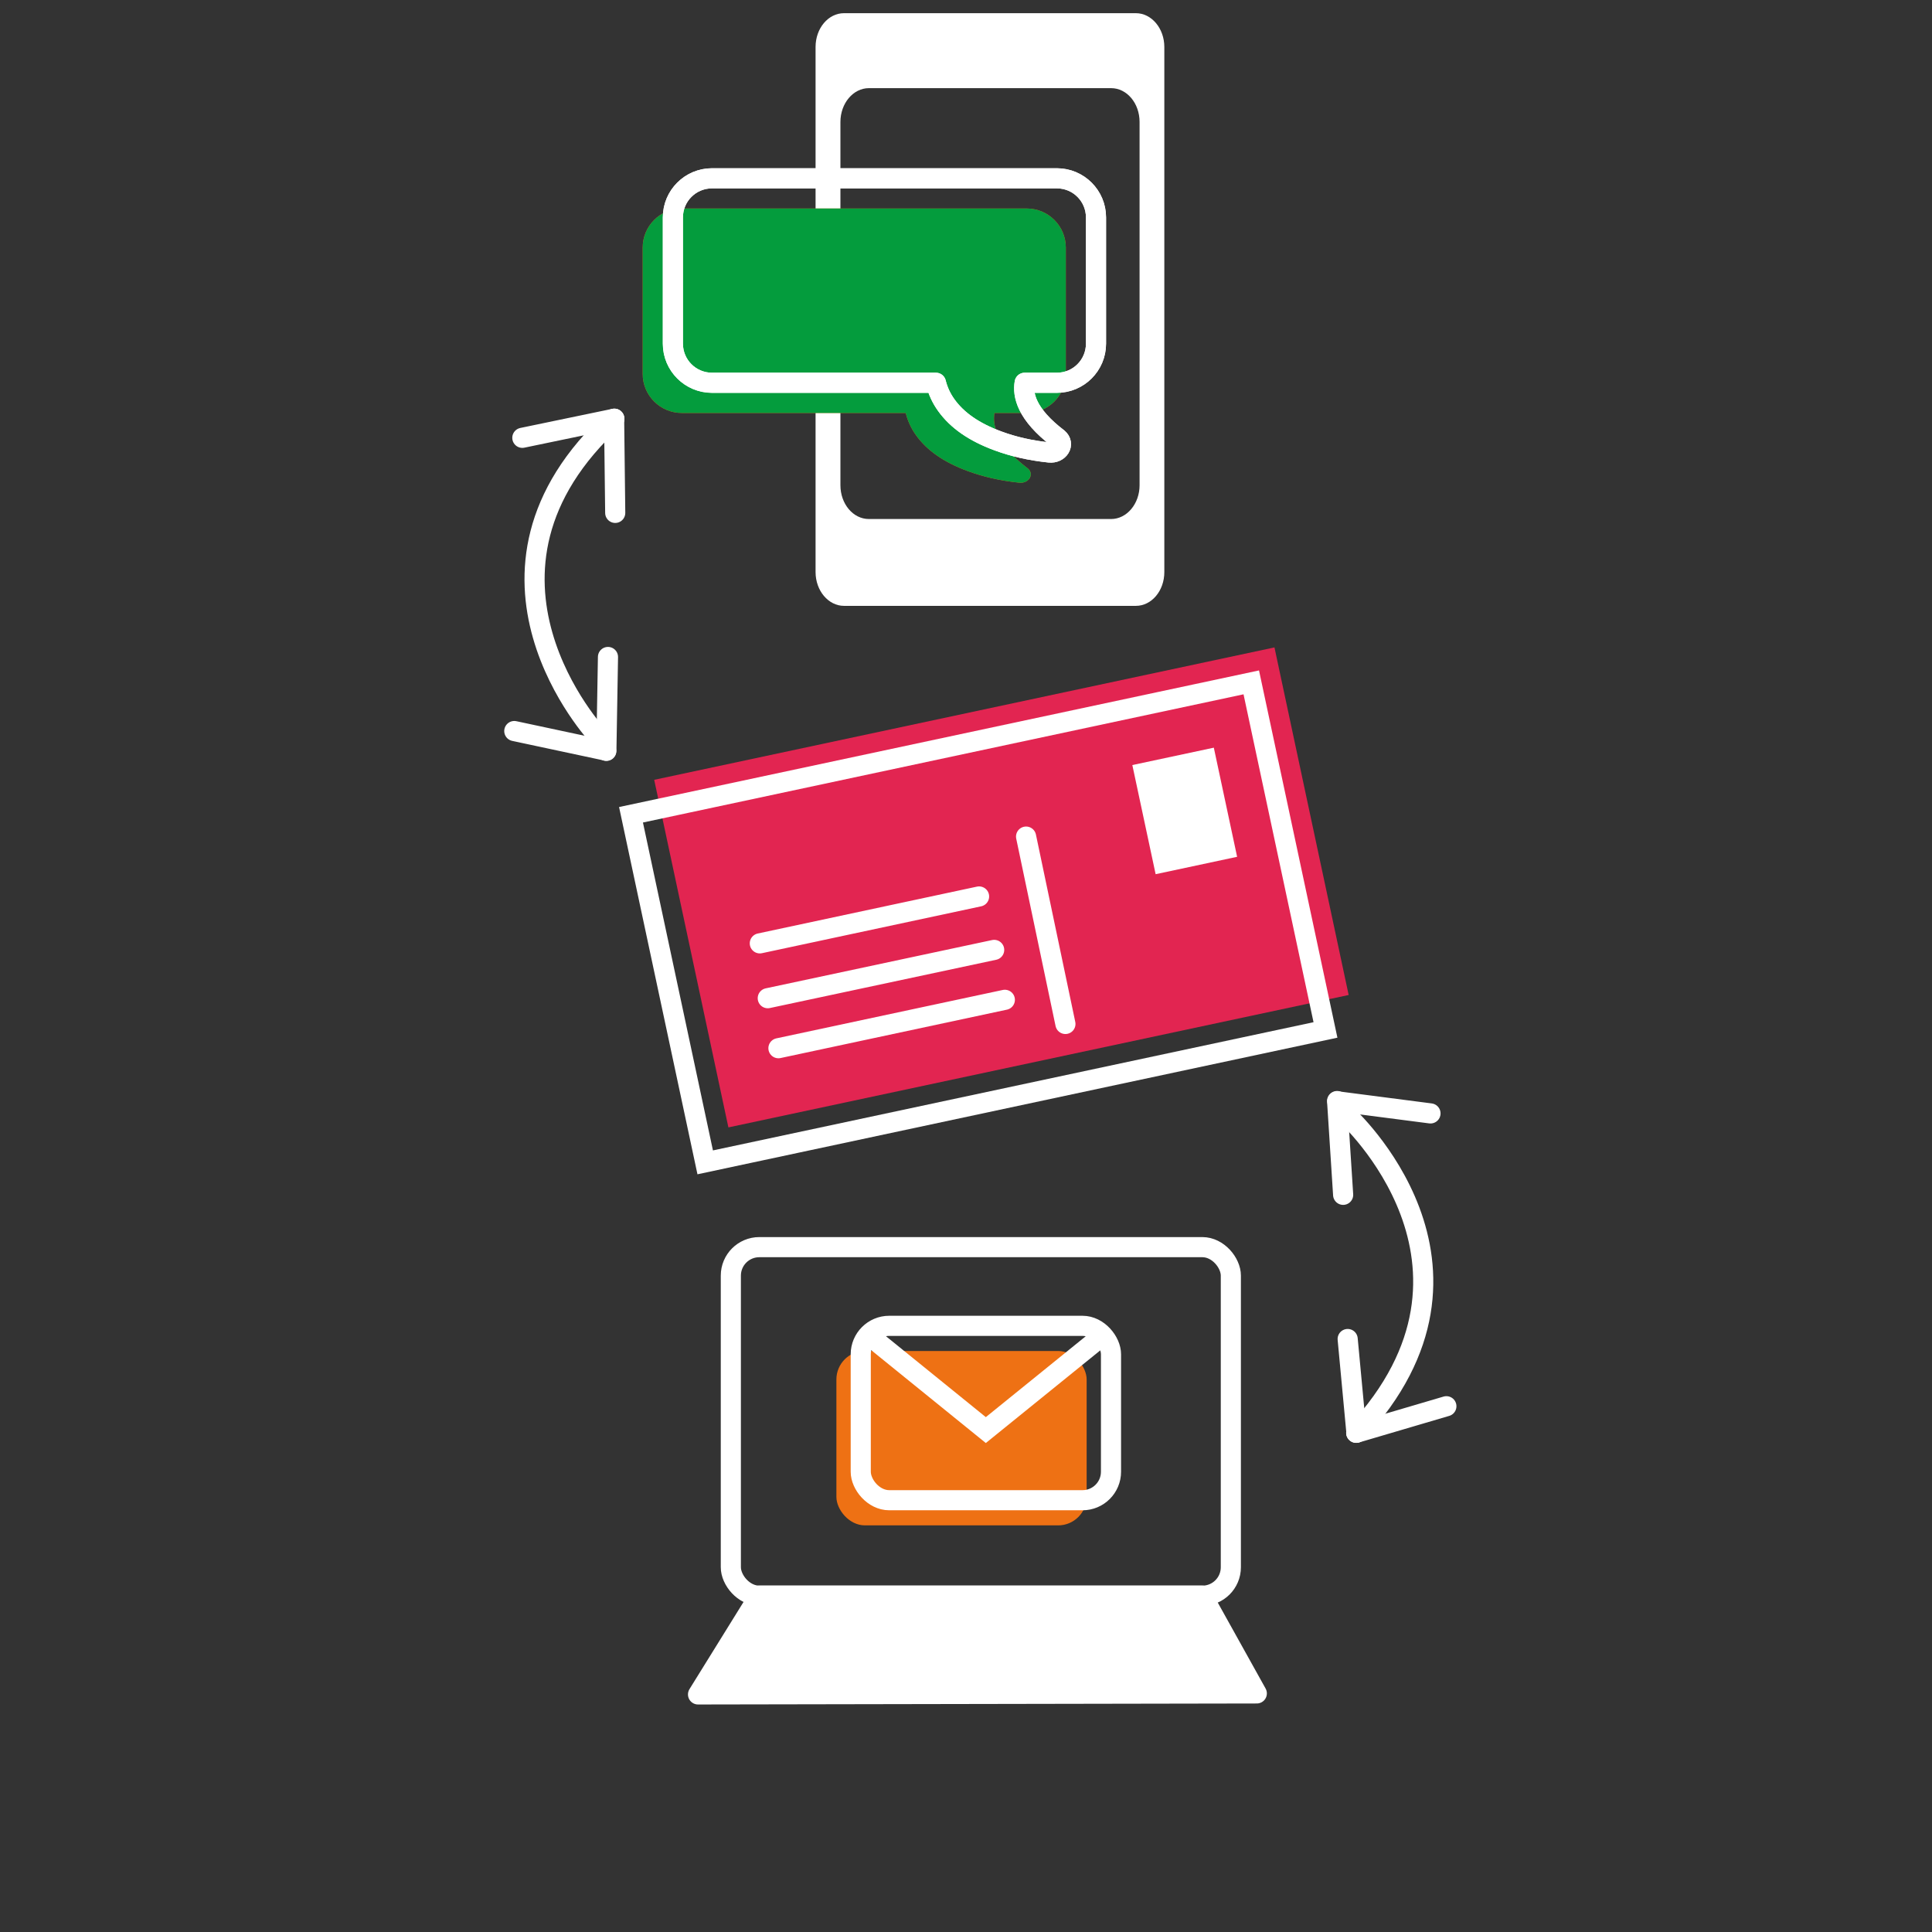 <?xml version="1.0" encoding="UTF-8"?><svg id="a" xmlns="http://www.w3.org/2000/svg" viewBox="0 0 192 192"><rect x="0" y="0" width="192" height="192" fill="#333333" stroke="none"/><defs><style>.b,.c{fill:#fff;}.d{fill:#ee7114;}.e{fill:#e22551;}.f{fill:#049c3d;}.c,.g{stroke-linecap:round;stroke-linejoin:round;}.c,.g,.h{stroke:#fff;stroke-width:2px;}.g,.h{fill:none;}.h{stroke-miterlimit:10;}</style></defs><rect class="d" x="83.12" y="134.26" width="24.87" height="17.33" rx="2.83" ry="2.83"/><rect class="h" x="85.54" y="131.76" width="24.87" height="17.33" rx="2.83" ry="2.83"/><polyline class="h" points="85.85 132.3 97.97 142.12 110.1 132.3"/><path class="b" d="m112.88,1.31h-29c-1.57,0-2.83,1.5-2.83,3.36v52.18c0,1.85,1.27,3.36,2.83,3.36h29c1.57,0,2.83-1.5,2.83-3.36V4.67c0-1.85-1.27-3.36-2.83-3.36Zm.37,46.91c0,1.85-1.27,3.36-2.83,3.36h-24.07c-1.57,0-2.83-1.5-2.83-3.36V12.12c0-1.85,1.27-3.36,2.83-3.36h24.07c1.57,0,2.83,1.5,2.83,3.36v36.1Z"/><circle class="b" cx="98.38" cy="4.87" r="1.94"/><line class="g" x1="91.95" y1="55.89" x2="104.81" y2="55.89"/><path class="d" d="m67.75,20.72h34.28c2.15,0,3.89,1.74,3.89,3.89v12.54c0,2.15-1.74,3.89-3.89,3.89h-3.2c-.21,1.19.16,3.11,3.32,5.52.67.57.09,1.51-.86,1.41-1.89-.2-3.57-.58-5.13-1.16-2.36-.87-4.04-2.04-5.12-3.55-.49-.68-.83-1.42-1.03-2.22h-22.25c-2.15,0-3.89-1.74-3.89-3.89v-12.54c0-2.15,1.74-3.89,3.89-3.89Z"/><path class="f" d="m67.75,20.72h34.28c2.15,0,3.89,1.74,3.89,3.89v12.54c0,2.15-1.74,3.89-3.89,3.89h-3.2c-.21,1.19.16,3.11,3.32,5.52.67.57.09,1.51-.86,1.41-1.89-.2-3.57-.58-5.13-1.16-2.36-.87-4.04-2.04-5.12-3.55-.49-.68-.83-1.42-1.03-2.22h-22.25c-2.15,0-3.89-1.74-3.89-3.89v-12.54c0-2.15,1.74-3.89,3.89-3.89Z"/><path class="g" d="m70.75,17.72h34.28c2.15,0,3.89,1.74,3.89,3.89v12.54c0,2.15-1.74,3.89-3.89,3.89h-3.2c-.21,1.19.16,3.11,3.32,5.52.67.57.09,1.51-.86,1.41-1.89-.2-3.57-.58-5.13-1.16-2.36-.87-4.04-2.04-5.12-3.55-.49-.68-.83-1.42-1.03-2.22h-22.25c-2.15,0-3.89-1.74-3.89-3.89v-12.54c0-2.15,1.74-3.89,3.89-3.89Z"/><path class="g" d="m70.75,17.72h34.28c2.15,0,3.89,1.74,3.89,3.89v12.54c0,2.15-1.74,3.89-3.89,3.89h-3.2c-.21,1.19.16,3.11,3.32,5.52.67.57.09,1.51-.86,1.41-1.89-.2-3.57-.58-5.13-1.16-2.36-.87-4.04-2.04-5.12-3.55-.49-.68-.83-1.42-1.03-2.22h-22.25c-2.15,0-3.89-1.74-3.89-3.89v-12.54c0-2.15,1.74-3.89,3.89-3.89Z"/><rect class="h" x="72.63" y="123.94" width="49.69" height="34.64" rx="2.83" ry="2.83"/><polygon class="c" points="124.9 168.29 69.37 168.39 75.46 158.57 119.49 158.57 124.9 168.29"/><rect class="e" x="68.01" y="70.52" width="63.03" height="35.32" transform="translate(-16.22 22.73) rotate(-12.05)"/><rect class="b" x="113.6" y="75.03" width="8.28" height="11.09" transform="translate(-14.23 26.37) rotate(-12.05)"/><rect class="h" x="65.71" y="73.99" width="63.03" height="35.32" transform="translate(-17 22.33) rotate(-12.05)"/><line class="g" x1="75.51" y1="93.75" x2="97.3" y2="89.09"/><line class="g" x1="76.3" y1="99.2" x2="98.8" y2="94.4"/><line class="g" x1="77.36" y1="104.17" x2="99.86" y2="99.36"/><line class="g" x1="101.97" y1="83.14" x2="105.88" y2="101.76"/><g><path class="g" d="m61.05,41.61c-16.84,15.33-1.61,31.55-1.61,31.55"/><g><line class="g" x1="61.05" y1="41.61" x2="51.91" y2="43.51"/><line class="g" x1="61.03" y1="41.63" x2="61.14" y2="50.97"/></g><g><line class="g" x1="60.26" y1="74.62" x2="60.42" y2="65.29"/><line class="g" x1="60.24" y1="74.6" x2="51.11" y2="72.65"/></g></g><g><path class="g" d="m134.78,142.39c15.53-16.66-.97-31.58-.97-31.58"/><g><line class="g" x1="134.78" y1="142.39" x2="143.74" y2="139.75"/><line class="g" x1="134.8" y1="142.37" x2="133.93" y2="133.07"/></g><g><line class="g" x1="132.88" y1="109.42" x2="133.48" y2="118.74"/><line class="g" x1="132.9" y1="109.45" x2="142.16" y2="110.65"/></g></g></svg>